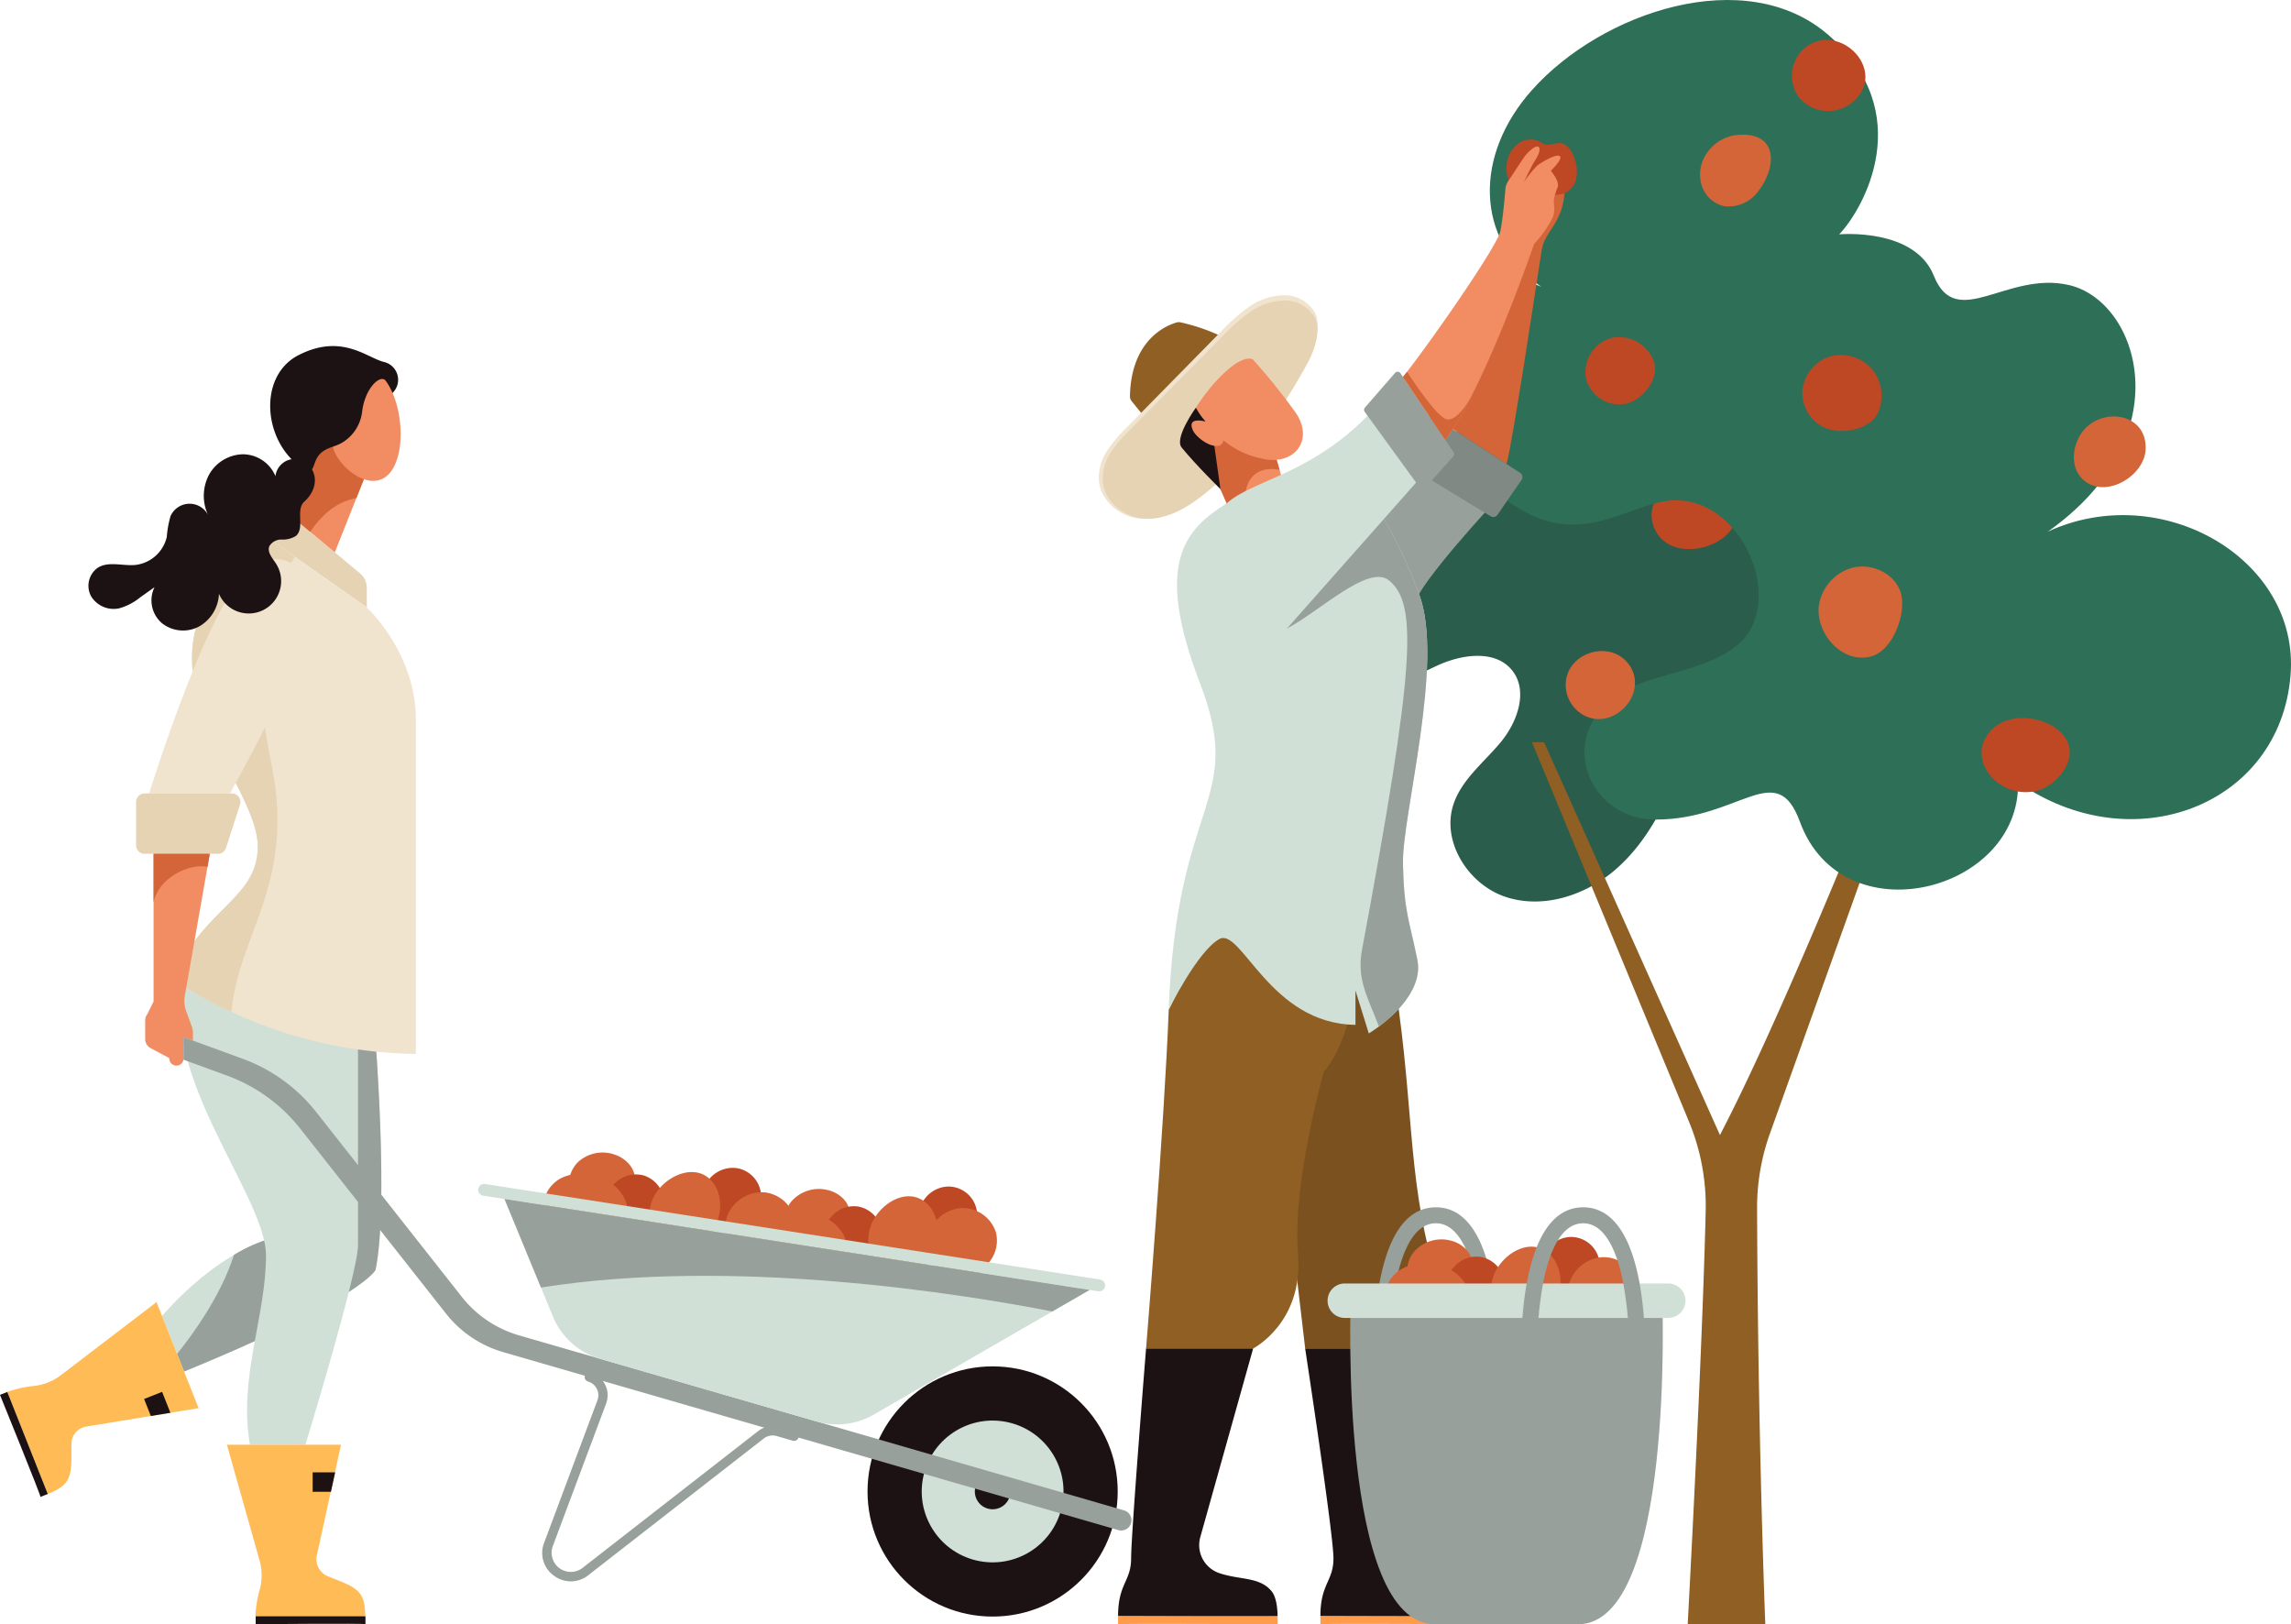 <svg id="illustration_2" xmlns="http://www.w3.org/2000/svg" width="361.978" height="256.621" viewBox="0 0 361.978 256.621">
  <g id="Group_49" data-name="Group 49" transform="translate(-110.576 -1197.346)">
    <path id="Path_1518" data-name="Path 1518" d="M226.886,1381.88a4.564,4.564,0,0,1,1.777,8.406,6.514,6.514,0,0,1-4.02.756,5.056,5.056,0,0,1-2.949-1.085,3.29,3.29,0,0,1-1.056-2.779,7.987,7.987,0,0,1,1.967-3.519A4.811,4.811,0,0,1,226.886,1381.88Z" fill="#be4824"/>
    <path id="Path_1519" data-name="Path 1519" d="M209.1,1386.808a4.2,4.2,0,0,0,1.719-2.292,3.617,3.617,0,0,0-.561-2.882,5.041,5.041,0,0,0-2.37-1.807,5.764,5.764,0,0,0-5.925,1.053,4.847,4.847,0,0,0-.915,5.8C202.942,1389.865,206.712,1388.491,209.1,1386.808Z" fill="#d46539"/>
    <path id="Path_1520" data-name="Path 1520" d="M212.34,1383.071a4.618,4.618,0,0,1,3.163,4.04,4.809,4.809,0,0,1-2.958,4.584,5.21,5.21,0,0,1-5.406-1.076,4.395,4.395,0,0,1-1.431-3.2c.036-1.639,1.216-2.481,2.349-3.432A4.647,4.647,0,0,1,212.34,1383.071Z" fill="#be4824"/>
    <path id="Path_1521" data-name="Path 1521" d="M236.221,1390.252a5.539,5.539,0,0,0-4.9-4.538,5.926,5.926,0,0,0-5.755,3.529,6.373,6.373,0,0,0,1.248,6.7,4.82,4.82,0,0,0,3.149,1.6c1.739.1,3.057-1.422,4.245-2.474A5.392,5.392,0,0,0,236.221,1390.252Z" fill="#d46539"/>
    <path id="Path_1522" data-name="Path 1522" d="M223.851,1385.21a6.762,6.762,0,0,1,.23,4.5c-.585,2.347-2.15,4.656-4.5,5.236a5.291,5.291,0,0,1-5.576-2.417,6.384,6.384,0,0,1-.068-6.213C215.869,1382.688,221.618,1380.492,223.851,1385.21Z" fill="#d46539"/>
    <path id="Path_1523" data-name="Path 1523" d="M209.413,1387.077a6.5,6.5,0,0,0-3.361-3.428,7.705,7.705,0,0,0-6.495-.326,5.308,5.308,0,0,0-3.144,5.408c.4,2.454,2.873,4.175,5.349,4.4C205.208,1393.448,211.068,1391.656,209.413,1387.077Z" fill="#d46539"/>
    <path id="Path_1524" data-name="Path 1524" d="M260.412,1384.8a4.564,4.564,0,0,1,2.9,8.086,6.516,6.516,0,0,1-3.881,1.3,5.051,5.051,0,0,1-3.069-.673,3.292,3.292,0,0,1-1.424-2.61,7.977,7.977,0,0,1,1.471-3.754A4.81,4.81,0,0,1,260.412,1384.8Z" fill="#be4824"/>
    <path id="Path_1525" data-name="Path 1525" d="M243.457,1392.1a4.2,4.2,0,0,0,1.392-2.505,3.619,3.619,0,0,0-.949-2.779,5.036,5.036,0,0,0-2.593-1.468,5.762,5.762,0,0,0-5.726,1.848,4.848,4.848,0,0,0-.118,5.875C237.775,1395.967,241.324,1394.094,243.457,1392.1Z" fill="#d46539"/>
    <path id="Path_1526" data-name="Path 1526" d="M246.163,1387.959a4.618,4.618,0,0,1,3.683,3.572,4.81,4.81,0,0,1-2.307,4.944,5.21,5.21,0,0,1-5.5-.331,4.392,4.392,0,0,1-1.854-2.978c-.187-1.628.867-2.623,1.861-3.719A4.646,4.646,0,0,1,246.163,1387.959Z" fill="#be4824"/>
    <path id="Path_1527" data-name="Path 1527" d="M267.929,1392.029a5.537,5.537,0,0,0-5.476-3.829,5.923,5.923,0,0,0-5.222,4.278,6.375,6.375,0,0,0,2.148,6.468,4.816,4.816,0,0,0,3.336,1.152c1.736-.14,2.836-1.824,3.869-3.027A5.394,5.394,0,0,0,267.929,1392.029Z" fill="#d46539"/>
    <path id="Path_1528" data-name="Path 1528" d="M257.858,1388.513a6.763,6.763,0,0,1,.839,4.425c-.261,2.405-1.5,4.9-3.745,5.8a5.292,5.292,0,0,1-5.854-1.636,6.387,6.387,0,0,1-.911-6.147C249.607,1387.1,255,1384.143,257.858,1388.513Z" fill="#d46539"/>
    <path id="Path_1529" data-name="Path 1529" d="M243.807,1392.325a6.5,6.5,0,0,0-3.8-2.939,7.708,7.708,0,0,0-6.48.56,5.309,5.309,0,0,0-2.379,5.785c.729,2.377,3.414,3.747,5.9,3.634C240.508,1399.209,246.07,1396.638,243.807,1392.325Z" fill="#d46539"/>
    <g id="Group_40" data-name="Group 40">
      <path id="Path_1530" data-name="Path 1530" d="M169.908,1361.764s2.077,26.3,0,36.222c0,0-2.1,4.511-30.247,16.046l-3.476-8.767s9.707-11.893,20.908-13.047l-2.766-36.969Z" fill="#d1e0d6"/>
      <path id="Path_1531" data-name="Path 1531" d="M154.327,1355.249l2.766,36.969a24.1,24.1,0,0,0-9.557,3.39c-1.984,6.256-6.278,12.264-8.98,15.636l1.1,2.788c28.147-11.535,30.247-16.046,30.247-16.046,2.077-9.921,0-36.222,0-36.222Z" fill="#97a09b"/>
      <path id="Path_1532" data-name="Path 1532" d="M140.359,1350.41c-6.291,15.022,12.246,35.579,12.246,45.269s-4.384,19.3-2.538,29.913h8.767s8.306-27.145,8.306-31.528v-34.376Z" fill="#d1e0d6"/>
      <g id="Group_38" data-name="Group 38">
        <path id="Path_1533" data-name="Path 1533" d="M146.428,1425.592l5.167,18.31a8.639,8.639,0,0,1,.02,4.577,17.73,17.73,0,0,0-.68,4.265H168.28c0-4.3-1.469-4.588-5.884-6.363a2.893,2.893,0,0,1-1.756-3.3c1.146-5.251,3.816-17.491,3.816-17.491Z" fill="#ffbb56"/>
        <path id="Path_1534" data-name="Path 1534" d="M150.974,1452.7h17.345v1.242c0-.141-17.345,0-17.345,0Z" fill="#1d1213"/>
        <path id="Path_1535" data-name="Path 1535" d="M163.533,1429.962h-3.558v3.062h2.89Z" fill="#1d1213"/>
      </g>
      <g id="Group_39" data-name="Group 39">
        <path id="Path_1536" data-name="Path 1536" d="M135.309,1403.056l-15.116,11.554a8.638,8.638,0,0,1-4.247,1.7,17.8,17.8,0,0,0-4.216.94l6.395,16.124c4.027-1.6,3.718-3.081,3.745-7.929a2.766,2.766,0,0,1,2.314-2.717l17.771-2.918Z" fill="#ffbb56"/>
        <path id="Path_1537" data-name="Path 1537" d="M111.73,1417.255l6.395,16.124s-1.285.509-1.154.458-6.4-16.124-6.4-16.124Z" fill="#1d1213"/>
        <path id="Path_1538" data-name="Path 1538" d="M137.5,1420.546l-1.312-3.308-2.846,1.129,1.066,2.687Z" fill="#1d1213"/>
      </g>
    </g>
    <g id="Group_41" data-name="Group 41">
      <path id="Path_1539" data-name="Path 1539" d="M168.533,1293.317v-3.086a3.011,3.011,0,0,0-1.084-2.314l-11.476-9.56a1.033,1.033,0,0,0-1.493.181l-3.184,2.656Z" fill="#e6d3b3"/>
      <path id="Path_1540" data-name="Path 1540" d="M151.914,1281.629s-8.32,7.536-10.376,14.93c-3.638,13.076,9.758,26.169,9.758,34.521s-8.738,9.708-13.4,20.968a71.439,71.439,0,0,0,38.385,11.806V1310.96c0-10.508-7.752-17.643-7.752-17.643Z" fill="#f1e4cf"/>
      <path id="Path_1541" data-name="Path 1541" d="M147.142,1357.21c1.106-12.258,10.113-20.242,6.366-38.957-4.125-20.6-.739-25.625-.739-25.625l4.4-7.306-5.251-3.693s-8.32,7.536-10.377,14.93c-3.637,13.076,9.759,26.169,9.759,34.521s-8.738,9.708-13.4,20.968A60.075,60.075,0,0,0,147.142,1357.21Z" fill="#e6d3b3"/>
    </g>
    <g id="Group_42" data-name="Group 42">
      <path id="Path_1542" data-name="Path 1542" d="M150.913,1286.552c-6.921,4-16.765,36.145-16.765,36.145h12.766s11.382-20.369,12.766-27.488S155.919,1283.66,150.913,1286.552Z" fill="#f1e4cf"/>
      <path id="Path_1543" data-name="Path 1543" d="M133.427,1322.7h13.789a1.348,1.348,0,0,1,1.283,1.762l-2.206,6.84a1.348,1.348,0,0,1-1.284.934H133.427a1.348,1.348,0,0,1-1.349-1.348v-6.839A1.349,1.349,0,0,1,133.427,1322.7Z" fill="#e6d3b3"/>
      <path id="Path_1544" data-name="Path 1544" d="M134.84,1332.233v23.338l-.971,1.969a1.624,1.624,0,0,0-.353,1.01v2.959a1.62,1.62,0,0,0,.856,1.428l2.957,1.579v.062a1.124,1.124,0,0,0,1.125,1.125h0a1.124,1.124,0,0,0,1.124-1.125v-3.371l1.484.509v-1.17a2.97,2.97,0,0,0-.181-1.022l-.85-2.335a4.731,4.731,0,0,1-.247-2.548l3.939-22.408Z" fill="#f28d63"/>
      <path id="Path_1545" data-name="Path 1545" d="M143.364,1334.287c-3.042-.556-7.731,1.779-8.524,5.612v-7.666h8.883Z" fill="#d46539"/>
    </g>
    <g id="Group_47" data-name="Group 47">
      <g id="Group_43" data-name="Group 43">
        <circle id="Ellipse_2" data-name="Ellipse 2" cx="19.765" cy="19.765" r="19.765" transform="translate(247.645 1413.213)" fill="#1d1213"/>
        <circle id="Ellipse_3" data-name="Ellipse 3" cx="11.199" cy="11.199" r="11.199" transform="matrix(0.231, -0.973, 0.973, 0.231, 253.926, 1441.287)" fill="#d1e0d6"/>
        <path id="Path_1546" data-name="Path 1546" d="M270.221,1432.978a2.811,2.811,0,1,1-2.811-2.811A2.811,2.811,0,0,1,270.221,1432.978Z" fill="#1d1213"/>
      </g>
      <g id="Group_45" data-name="Group 45">
        <g id="Group_44" data-name="Group 44">
          <path id="Path_1547" data-name="Path 1547" d="M200.764,1447.182a4.492,4.492,0,0,1-2.665-.9,4.4,4.4,0,0,1-1.549-5.2l8.421-22.514a2.262,2.262,0,0,0-1.491-2.965.734.734,0,0,1,.408-1.411,3.731,3.731,0,0,1,2.457,4.891l-8.421,22.514a3.029,3.029,0,0,0,4.7,3.45l27.725-21.6a3.753,3.753,0,0,1,3.33-.641l2.563.742a.734.734,0,0,1-.408,1.411l-2.563-.742a2.27,2.27,0,0,0-2.019.389l-27.725,21.6A4.483,4.483,0,0,1,200.764,1447.182Z" fill="#97a09b"/>
        </g>
        <path id="Path_1548" data-name="Path 1548" d="M287.283,1439.082l-97.193-28.114a17.826,17.826,0,0,1-9.049-6.091l-23.021-29.212a26.23,26.23,0,0,0-11.609-8.405l-6.849-2.5.016-3.553,9.331,3.406a26.236,26.236,0,0,1,11.609,8.4l23.02,29.212a17.829,17.829,0,0,0,9.05,6.091l95.594,27.652a1.618,1.618,0,0,1,.728,2.665h0A1.621,1.621,0,0,1,287.283,1439.082Z" fill="#97a09b"/>
      </g>
      <g id="Group_46" data-name="Group 46">
        <path id="Path_1549" data-name="Path 1549" d="M190.288,1386.772l7.641,18.55a11.573,11.573,0,0,0,7.485,6.709l34.211,9.9a11.574,11.574,0,0,0,9-1.095l34.1-19.693Z" fill="#d1e0d6"/>
        <path id="Path_1550" data-name="Path 1550" d="M187.215,1384.4l97.179,15.1a.936.936,0,0,1,.793.925h0a.937.937,0,0,1-1.08.926l-97.179-15.1a.936.936,0,0,1-.793-.925h0A.937.937,0,0,1,187.215,1384.4Z" fill="#d1e0d6"/>
        <path id="Path_1551" data-name="Path 1551" d="M196.05,1400.761c30.573-4.854,66.828,1.06,80.79,3.777l5.886-3.4-92.438-14.367Z" fill="#97a09b"/>
      </g>
    </g>
    <g id="Group_48" data-name="Group 48">
      <path id="Path_1552" data-name="Path 1552" d="M159.339,1271.886l-2.891,6.867,7.028,5.854,5.058-12.721-5.172-7.789Z" fill="#f28d63"/>
      <path id="Path_1553" data-name="Path 1553" d="M168.533,1271.886l-5.172-7.789-4.022,7.789-2.891,6.867,3.135,2.612c2.447-3.523,4.7-4.776,7.31-5.354Z" fill="#d46539"/>
      <path id="Path_1554" data-name="Path 1554" d="M172.6,1259.42a2.888,2.888,0,0,0-1.319-4.879c-2.734-.647-6.688-4.589-13.532-1.089s-5.486,14.856,1.592,18.434c1.43-.533.271-2.884,3.852-3.968A15.457,15.457,0,0,0,172.6,1259.42Z" fill="#1d1213"/>
      <path id="Path_1555" data-name="Path 1555" d="M171.513,1257.5c3.238,4.386,3.329,14.168-.856,15.633-3.111,1.089-7.077-2.878-7.466-5.211a6.589,6.589,0,0,0,4.594-5.466C168.216,1258.619,170.711,1256.411,171.513,1257.5Z" fill="#f28d63"/>
      <path id="Path_1556" data-name="Path 1556" d="M157.725,1269.908a3.073,3.073,0,0,0-3.627,2.663,5.614,5.614,0,0,0-5.14-3.455,6.281,6.281,0,0,0-5.366,3.25,7.141,7.141,0,0,0-.141,6.343,3.29,3.29,0,0,0-5.928.172,16.008,16.008,0,0,0-.594,3.289,5.773,5.773,0,0,1-4.9,4.424c-2.013.214-4.241-.626-5.971.426a3.488,3.488,0,0,0-1.092,4.524,4.178,4.178,0,0,0,4.4,1.92,9.126,9.126,0,0,0,3.351-1.736l2.272-1.613a4.749,4.749,0,0,0,1.177,5.69,5.383,5.383,0,0,0,5.9.5,6.229,6.229,0,0,0,3.105-5.151,5.116,5.116,0,1,0,8.991-4.8c-.556-.853-1.413-1.79-1.023-2.73a2.2,2.2,0,0,1,1.96-1.037,3.87,3.87,0,0,0,2.224-.565c1.479-1.24-.1-4.129,1.332-5.427C161.571,1273.947,160.3,1270.513,157.725,1269.908Z" fill="#1d1213"/>
    </g>
  </g>
  <g id="Group_66" data-name="Group 66" transform="translate(-110.576 -1197.346)">
    <g id="Group_50" data-name="Group 50">
      <path id="Path_1557" data-name="Path 1557" d="M386.339,1322.708a10.246,10.246,0,0,1-10.462-3.863c-2.244,5.852-5.209,11.616-9.915,15.756s-11.442,6.4-17.407,4.473-10.318-8.769-8.314-14.707c1.326-3.929,4.856-6.612,7.49-9.814s4.352-8.118,1.733-11.333-7.763-2.53-11.563-.829-7.657,4.168-11.772,3.534c-4.289-.662-7.495-4.84-7.864-9.164s1.67-8.593,4.642-11.755,6.808-5.368,10.679-7.33c4.408-7.039,8.942-14.222,15.45-19.382s15.481-8,23.277-5.132,12.973,12.687,9.1,20.032c4.964-2.265,10.381-4.583,15.7-3.38,14.017,3.17,10.376,18.41,2.09,25.078-3.633,2.923-5.9,5.343-5.957,10.284C393.171,1312.021,395.5,1320.485,386.339,1322.708Z" fill="#2a5d4b"/>
      <path id="Path_1558" data-name="Path 1558" d="M380.074,1388.678c-.524,22.563-2.841,65.279-2.841,65.279h12.262s-1.176-29.091-1.3-65.731a34.737,34.737,0,0,1,2.034-11.813l18.62-52.033h-3.373s-13.81,34.426-23.148,52.285l-27.781-62.055h-1.923l24.814,59.944A34.815,34.815,0,0,1,380.074,1388.678Z" fill="#8f5f23"/>
      <path id="Path_1559" data-name="Path 1559" d="M374.021,1283.2a5.237,5.237,0,0,1-2.25-6.024,5.885,5.885,0,0,1,3.483-3.206c3.246-1.25,10.633.329,9.684,5.107C384.071,1283.441,377.473,1285.368,374.021,1283.2Z" fill="#be4824"/>
      <path id="Path_1560" data-name="Path 1560" d="M341.128,1247.525c2.455-4.477,8.58-7.035,12.958-4.865-10.588-7.585-10.544-20.89-1.471-31.074,11.024-12.375,33.788-20.025,46.83-8.73,14.134,12.239,5.645,27.417,1.727,31.515,0,0,11.9-1.1,14.946,6.536,3.545,8.874,11.563-.807,21.379,1.479,11.061,2.576,17.919,23.932-3.377,38.96,18-8.341,39.818,4.348,38.365,22.637-1.643,20.69-25.039,29.564-43.056,16.945.4,17.325-27.76,24.574-34.465,6.249-3.72-10.168-9.5-.353-22.775-.353-11.927,0-16.877-16.134-2.258-21.583,5.077-1.893,14.062-3.009,17.144-8.312,4.609-7.926-2.949-22.374-13.723-20.346-7.139,1.343-14.683,8.006-25.706-.979C339.883,1269.277,336.616,1255.751,341.128,1247.525Z" fill="#2e6f58"/>
      <path id="Path_1561" data-name="Path 1561" d="M432.607,1322.223a7.275,7.275,0,0,1-7.865-2.744,5.586,5.586,0,0,1-.981-4.311,5.935,5.935,0,0,1,4.246-4.092c3.055-.9,7.823.33,9.239,3.489C438.653,1317.706,435.487,1321.353,432.607,1322.223Z" fill="#be4824"/>
      <path id="Path_1562" data-name="Path 1562" d="M361.21,1310.541a5.52,5.52,0,0,1-3.24-4.618c-.354-5.529,7.377-7.91,10.227-3.212C370.8,1307.009,365.757,1312.505,361.21,1310.541Z" fill="#d46539"/>
      <path id="Path_1563" data-name="Path 1563" d="M397.978,1292.9a7.327,7.327,0,0,1,5.162-5.83c3.079-.854,6.8.832,7.744,3.883.979,3.158-1.161,9.089-4.6,10.073C401.6,1302.368,397.323,1297.242,397.978,1292.9Z" fill="#d46539"/>
      <path id="Path_1564" data-name="Path 1564" d="M439.312,1272.712c-1.555-1.837-1.288-4.709,0-6.745,2.779-4.407,10.462-3.668,10.28,2.3C449.449,1272.8,442.58,1276.571,439.312,1272.712Z" fill="#d46539"/>
      <path id="Path_1565" data-name="Path 1565" d="M407.3,1262.542c-1.2,2.62-5.506,3.5-8.2,2.469a6.067,6.067,0,0,1-3.746-5.952,6.276,6.276,0,0,1,4.516-5.435,6.5,6.5,0,0,1,6.709,2.32A6.6,6.6,0,0,1,407.3,1262.542Z" fill="#be4824"/>
      <path id="Path_1566" data-name="Path 1566" d="M371.909,1254.519c.86,2.665-1.7,5.949-4.417,6.616a5.438,5.438,0,0,1-6.342-4.05,5.639,5.639,0,0,1,4.124-6.369A5.856,5.856,0,0,1,371.909,1254.519Z" fill="#be4824"/>
      <path id="Path_1567" data-name="Path 1567" d="M388.472,1227.428a5.81,5.81,0,0,1-5.388,2.506A4.814,4.814,0,0,1,379.57,1227a5.854,5.854,0,0,1,.206-4.639,6.635,6.635,0,0,1,5.344-3.7C391.4,1218.149,391.422,1223.5,388.472,1227.428Z" fill="#d46539"/>
      <path id="Path_1568" data-name="Path 1568" d="M402.821,1213.84a6.036,6.036,0,0,1-7.957-1.035,5.81,5.81,0,0,1,.883-7.907C401.442,1200.46,409.416,1209.073,402.821,1213.84Z" fill="#be4824"/>
    </g>
    <g id="Group_62" data-name="Group 62">
      <g id="Group_55" data-name="Group 55">
        <g id="Group_52" data-name="Group 52">
          <path id="Path_1569" data-name="Path 1569" d="M330.416,1349.355c3.681,20.952,2.268,33.275,6.765,48.655,2.881,9.852-2.629,12.375-2.629,12.375H316.794l-6.922-59.053Z" fill="#7b521f"/>
          <g id="Group_51" data-name="Group 51">
            <path id="Path_1570" data-name="Path 1570" d="M319.2,1452.683c0-5.173,2.062-5.5,2.062-9.142,0-3.845-4.473-33.156-4.473-33.156h17.758l-2.352,29.792c-.3,3.768.615,4.876,2.945,5.682,3.3,1.143,7.829,1.65,9.043,4.443a7.306,7.306,0,0,1,.278,2.4C340.477,1452.758,319.2,1452.683,319.2,1452.683Z" fill="#1d1213"/>
            <path id="Path_1571" data-name="Path 1571" d="M344.483,1452.683H319.2v1.274c0-.144,25.278,0,25.278,0Z" fill="#ff9c4b"/>
          </g>
        </g>
        <g id="Group_54" data-name="Group 54">
          <path id="Path_1572" data-name="Path 1572" d="M295.236,1356.849c-.7,18.308-3.581,53.536-3.581,53.536h16.918s8.023-4.083,7.087-15.041,4.064-28.646,4.064-28.646,3.456-3.582,5.014-12.86-22.125-11.748-22.125-11.748Z" fill="#8f5f23"/>
          <g id="Group_53" data-name="Group 53">
            <path id="Path_1573" data-name="Path 1573" d="M287.231,1452.683c0-5.173,2.062-5.5,2.062-9.142,0-3.845,2.362-33.156,2.362-33.156h16.918l-8.347,29.792a4.672,4.672,0,0,0,2.945,5.682c3.3,1.143,6.451.546,8.353,2.925.957,1.2.907,3.919.907,3.919C308.441,1452.758,287.231,1452.683,287.231,1452.683Z" fill="#1d1213"/>
            <path id="Path_1574" data-name="Path 1574" d="M312.448,1452.683H287.231v1.274c0-.144,25.217,0,25.217,0Z" fill="#ff9c4b"/>
          </g>
        </g>
      </g>
      <path id="Path_1575" data-name="Path 1575" d="M348.606,1270.647c.991-3.363,5.064-30.833,5.564-33.838s3.219-4.082,3.592-8.925-2.68-5.375-2.68-5.375l-4.734,11.841-10.383,30.685Z" fill="#d46539"/>
      <path id="Path_1576" data-name="Path 1576" d="M334.782,1291.183c3.24-5.405,13.824-16.569,13.824-16.569l-13.824-9.268L319.9,1278.265Z" fill="#97a09b"/>
      <path id="Path_1577" data-name="Path 1577" d="M350.98,1273.159l-3.8,5.525a.793.793,0,0,1-1.065.23c-2.845-1.724-14.2-8.614-14.407-8.9-.2-.271,3.186-4.9,4.424-6.574a.793.793,0,0,1,1.07-.193l13.551,8.8A.794.794,0,0,1,350.98,1273.159Z" fill="#808984"/>
      <g id="Group_56" data-name="Group 56">
        <path id="Path_1578" data-name="Path 1578" d="M304.4,1276.869c-6.6,4.117-11.527,9.385-4.249,28.351s-3.709,18.063-4.914,51.629c0,0,4.516-9.182,7.978-11.139s7.978,13.4,21.524,13.547v-5.419l2.108,6.774s8.881-5.269,7.676-11.59-2.114-7.526-2.28-15.2,6.607-31.91,2.54-42.636c-3.169-8.357-7.184-16.067-11.1-17.422S304.4,1276.869,304.4,1276.869Z" fill="#d1e0d6"/>
        <path id="Path_1579" data-name="Path 1579" d="M330.04,1289.046c-3.223-2.646-11.02,4.933-16.124,7.6,0,0-11.191-18.73-9.517-19.773,0,0,15.372-4.463,19.286-3.108s7.928,9.065,11.1,17.422c4.067,10.725-2.706,34.959-2.54,42.636s1,8.9,2.28,15.2c1.132,5.573-6.082,10.5-6.082,10.5l-.457-1.181c-1.641-4.032-3-6.731-2.215-10.933C334.157,1302.426,334.6,1292.79,330.04,1289.046Z" fill="#97a09b"/>
      </g>
      <path id="Path_1580" data-name="Path 1580" d="M357.7,1220.126a3.421,3.421,0,0,1,1.49,1.856,6.048,6.048,0,0,1,.471,3.346,3.315,3.315,0,0,1-1.9,2.556c-.778.292-1.649.158-2.425.454-.562.214-1.038.641-1.6.864a2.858,2.858,0,0,1-2.362-.184,4.81,4.81,0,0,1-1.785-1.749,6.257,6.257,0,0,1-.932-4.13,4.551,4.551,0,0,1,2.242-3.4,3.354,3.354,0,0,1,3.422.262C355.374,1220.659,356.535,1219.568,357.7,1220.126Z" fill="#be4824"/>
      <g id="Group_60" data-name="Group 60">
        <g id="Group_57" data-name="Group 57">
          <path id="Path_1581" data-name="Path 1581" d="M305.048,1251.231a30.818,30.818,0,0,0-7.966-2.963,1.213,1.213,0,0,0-.574.019c-1.394.384-7.212,2.532-7.4,11.649a1.235,1.235,0,0,0,.277.8l3.489,4.3,12.819-12.834" fill="#8f5f23"/>
          <path id="Path_1582" data-name="Path 1582" d="M317.375,1253.658c1.09-2.158,1.9-5.176.962-6.924a5.6,5.6,0,0,0-4.851-2.748,9.932,9.932,0,0,0-5.609,1.865,29.83,29.83,0,0,0-4.489,3.988l-14.639,14.884a23.344,23.344,0,0,0-3.213,3.769,7.865,7.865,0,0,0-1.353,4.7c.228,3.1,3.059,5.612,6.12,6.034,3.914.54,7.643-1.755,10.688-4.289a53.679,53.679,0,0,0,9.327-10.05A87.766,87.766,0,0,0,317.375,1253.658Z" fill="#f1e4cf"/>
          <path id="Path_1583" data-name="Path 1583" d="M317.4,1254.269c1.07-2.108,1.864-5.054.944-6.76a5.512,5.512,0,0,0-4.764-2.683,9.789,9.789,0,0,0-5.509,1.821,29.194,29.194,0,0,0-4.41,3.893l-14.378,14.53a22.818,22.818,0,0,0-3.155,3.679,7.653,7.653,0,0,0-1.33,4.585c.224,3.027,3.005,5.479,6.011,5.891,3.845.527,7.508-1.713,10.5-4.187a52.553,52.553,0,0,0,9.161-9.811A85.7,85.7,0,0,0,317.4,1254.269Z" fill="#e6d3b3"/>
        </g>
        <g id="Group_59" data-name="Group 59">
          <path id="Path_1584" data-name="Path 1584" d="M300.9,1268.939l4.85,11h9.463s-4.022-13.958-4.377-14.077-9.186-.828-9.186-.828Z" fill="#f28d63"/>
          <path id="Path_1585" data-name="Path 1585" d="M305.753,1279.94l-4.85-11,.75-3.9s8.831.71,9.186.828a47.419,47.419,0,0,1,1.907,5.706h0c-4.832-.917-6.578,3.263-4.687,8.371Z" fill="#d46539"/>
          <path id="Path_1586" data-name="Path 1586" d="M297.273,1268.043c2.333,2.861,6.132,6.571,6.132,6.571l-1.092-7.756-1.207-2.9-1.565-2.234S296.053,1266.547,297.273,1268.043Z" fill="#1d1213"/>
          <g id="Group_58" data-name="Group 58">
            <path id="Path_1587" data-name="Path 1587" d="M299.06,1265.34c-1.063-2.3,2.046-1.377,2.046-1.377a8.914,8.914,0,0,1-1.565-2.234q.29-.453.6-.906c2.325-3.41,6.3-7.523,8.368-6.719a99.215,99.215,0,0,1,6.756,8.4c3.073,4.413-.27,8.594-5.451,7.254a13.421,13.421,0,0,1-5.851-2.8c-.125-.086-.152.52-.669.752a.961.961,0,0,1-.256.075C301.6,1268,299.532,1266.363,299.06,1265.34Z" fill="#f28d63"/>
          </g>
        </g>
      </g>
      <g id="Group_61" data-name="Group 61">
        <path id="Path_1588" data-name="Path 1588" d="M313.916,1296.642c-7.347,1.5-12.857-9.86-11.355-16.7s13.693-5.48,25.048-17.934l7.682,10.482Z" fill="#d1e0d6"/>
        <path id="Path_1589" data-name="Path 1589" d="M334.9,1274.391l-8.7-11.978a.543.543,0,0,1,.03-.675l4.763-5.473a.542.542,0,0,1,.859.053l8.389,12.474a.542.542,0,0,1-.045.664l-4.45,4.977A.542.542,0,0,1,334.9,1274.391Z" fill="#97a09b"/>
        <path id="Path_1590" data-name="Path 1590" d="M332.242,1256.909c4.4-5.545,14.9-20.672,15.387-23.022.377-1.807.679-5.18.8-6.642a2.709,2.709,0,0,1,.472-1.321c.616-.895,2.251-3.47,2.69-4.017.582-.724,1.47-1.439,1.863-1.421.618.029.467,1.02-.438,2.365-.339.5-1.68,3.274-1.68,3.274a19.916,19.916,0,0,1,2.069-2.576c.492-.417,3.338-2.176,3.687-1.435.254.539-1.482,2.219-1.482,2.219s1.313,1.507,1.117,2.486a11.455,11.455,0,0,0-.635,1.988c-.083.856.267,1.706-.182,2.881a17.859,17.859,0,0,1-2.94,4.193s-7.811,22.753-14.035,30.977Z" fill="#f28d63"/>
        <path id="Path_1591" data-name="Path 1591" d="M338.934,1266.858l-6.692-9.949c.2-.255.422-.537.649-.831,0,0,4.542,7.073,6.236,7.507,1.6.411,3.565-2.972,3.777-3.346A46.837,46.837,0,0,1,338.934,1266.858Z" fill="#d46539"/>
      </g>
    </g>
    <g id="Group_65" data-name="Group 65">
      <g id="Group_63" data-name="Group 63">
        <path id="Path_1592" data-name="Path 1592" d="M328.928,1411.646a1.262,1.262,0,0,0,1.261-1.261,56.749,56.749,0,0,1,1.037-10.9c.855-4.052,2.627-8.88,6.22-8.88s5.364,4.828,6.219,8.88a56.748,56.748,0,0,1,1.037,10.9,1.26,1.26,0,1,0,2.521,0c0-5.233-.7-22.3-9.777-22.3s-9.778,17.071-9.778,22.3A1.261,1.261,0,0,0,328.928,1411.646Z" fill="#97a09b"/>
      </g>
      <path id="Path_1593" data-name="Path 1593" d="M358.781,1392.765a4.564,4.564,0,0,1,2.9,8.086,6.513,6.513,0,0,1-3.881,1.3,5.053,5.053,0,0,1-3.069-.673,3.294,3.294,0,0,1-1.424-2.61,8,8,0,0,1,1.471-3.754A4.812,4.812,0,0,1,358.781,1392.765Z" fill="#be4824"/>
      <path id="Path_1594" data-name="Path 1594" d="M341.826,1400.066a4.2,4.2,0,0,0,1.391-2.505,3.614,3.614,0,0,0-.948-2.779,5.039,5.039,0,0,0-2.594-1.468,5.764,5.764,0,0,0-5.726,1.848,4.848,4.848,0,0,0-.118,5.875C336.144,1403.93,339.693,1402.057,341.826,1400.066Z" fill="#d46539"/>
      <path id="Path_1595" data-name="Path 1595" d="M344.531,1395.922a4.619,4.619,0,0,1,3.684,3.572,4.81,4.81,0,0,1-2.308,4.944,5.211,5.211,0,0,1-5.5-.331,4.4,4.4,0,0,1-1.854-2.978c-.186-1.628.868-2.623,1.861-3.719A4.65,4.65,0,0,1,344.531,1395.922Z" fill="#be4824"/>
      <path id="Path_1596" data-name="Path 1596" d="M369.167,1399.79a5.54,5.54,0,0,0-5.477-3.829,5.925,5.925,0,0,0-5.221,4.279,6.373,6.373,0,0,0,2.147,6.467,4.82,4.82,0,0,0,3.337,1.153c1.736-.14,2.835-1.824,3.868-3.028A5.393,5.393,0,0,0,369.167,1399.79Z" fill="#d46539"/>
      <path id="Path_1597" data-name="Path 1597" d="M356.226,1396.477a6.76,6.76,0,0,1,.839,4.424c-.26,2.405-1.5,4.9-3.745,5.8a5.29,5.29,0,0,1-5.853-1.636,6.385,6.385,0,0,1-.912-6.146C347.976,1395.063,353.373,1392.106,356.226,1396.477Z" fill="#d46539"/>
      <path id="Path_1598" data-name="Path 1598" d="M342.176,1400.289a6.5,6.5,0,0,0-3.8-2.94,7.706,7.706,0,0,0-6.479.56,5.31,5.31,0,0,0-2.38,5.786c.729,2.376,3.414,3.746,5.9,3.634C338.876,1407.172,344.438,1404.6,342.176,1400.289Z" fill="#d46539"/>
      <path id="Path_1599" data-name="Path 1599" d="M323.989,1402.84s-1.929,51.117,13.322,51.117H359.9c15.25,0,13.321-51.117,13.321-51.117Z" fill="#97a09b"/>
      <path id="Path_1600" data-name="Path 1600" d="M323.057,1405.562h51.1a2.722,2.722,0,0,0,2.722-2.722h0a2.723,2.723,0,0,0-2.722-2.723h-51.1a2.723,2.723,0,0,0-2.722,2.723h0A2.722,2.722,0,0,0,323.057,1405.562Z" fill="#d1e0d6"/>
      <g id="Group_64" data-name="Group 64">
        <path id="Path_1601" data-name="Path 1601" d="M352.2,1411.646a1.261,1.261,0,0,0,1.26-1.261,56.748,56.748,0,0,1,1.037-10.9c.855-4.052,2.628-8.88,6.22-8.88s5.364,4.828,6.219,8.88a56.748,56.748,0,0,1,1.037,10.9,1.261,1.261,0,1,0,2.521,0c0-5.233-.705-22.3-9.777-22.3s-9.778,17.071-9.778,22.3A1.262,1.262,0,0,0,352.2,1411.646Z" fill="#97a09b"/>
      </g>
    </g>
  </g>
</svg>
